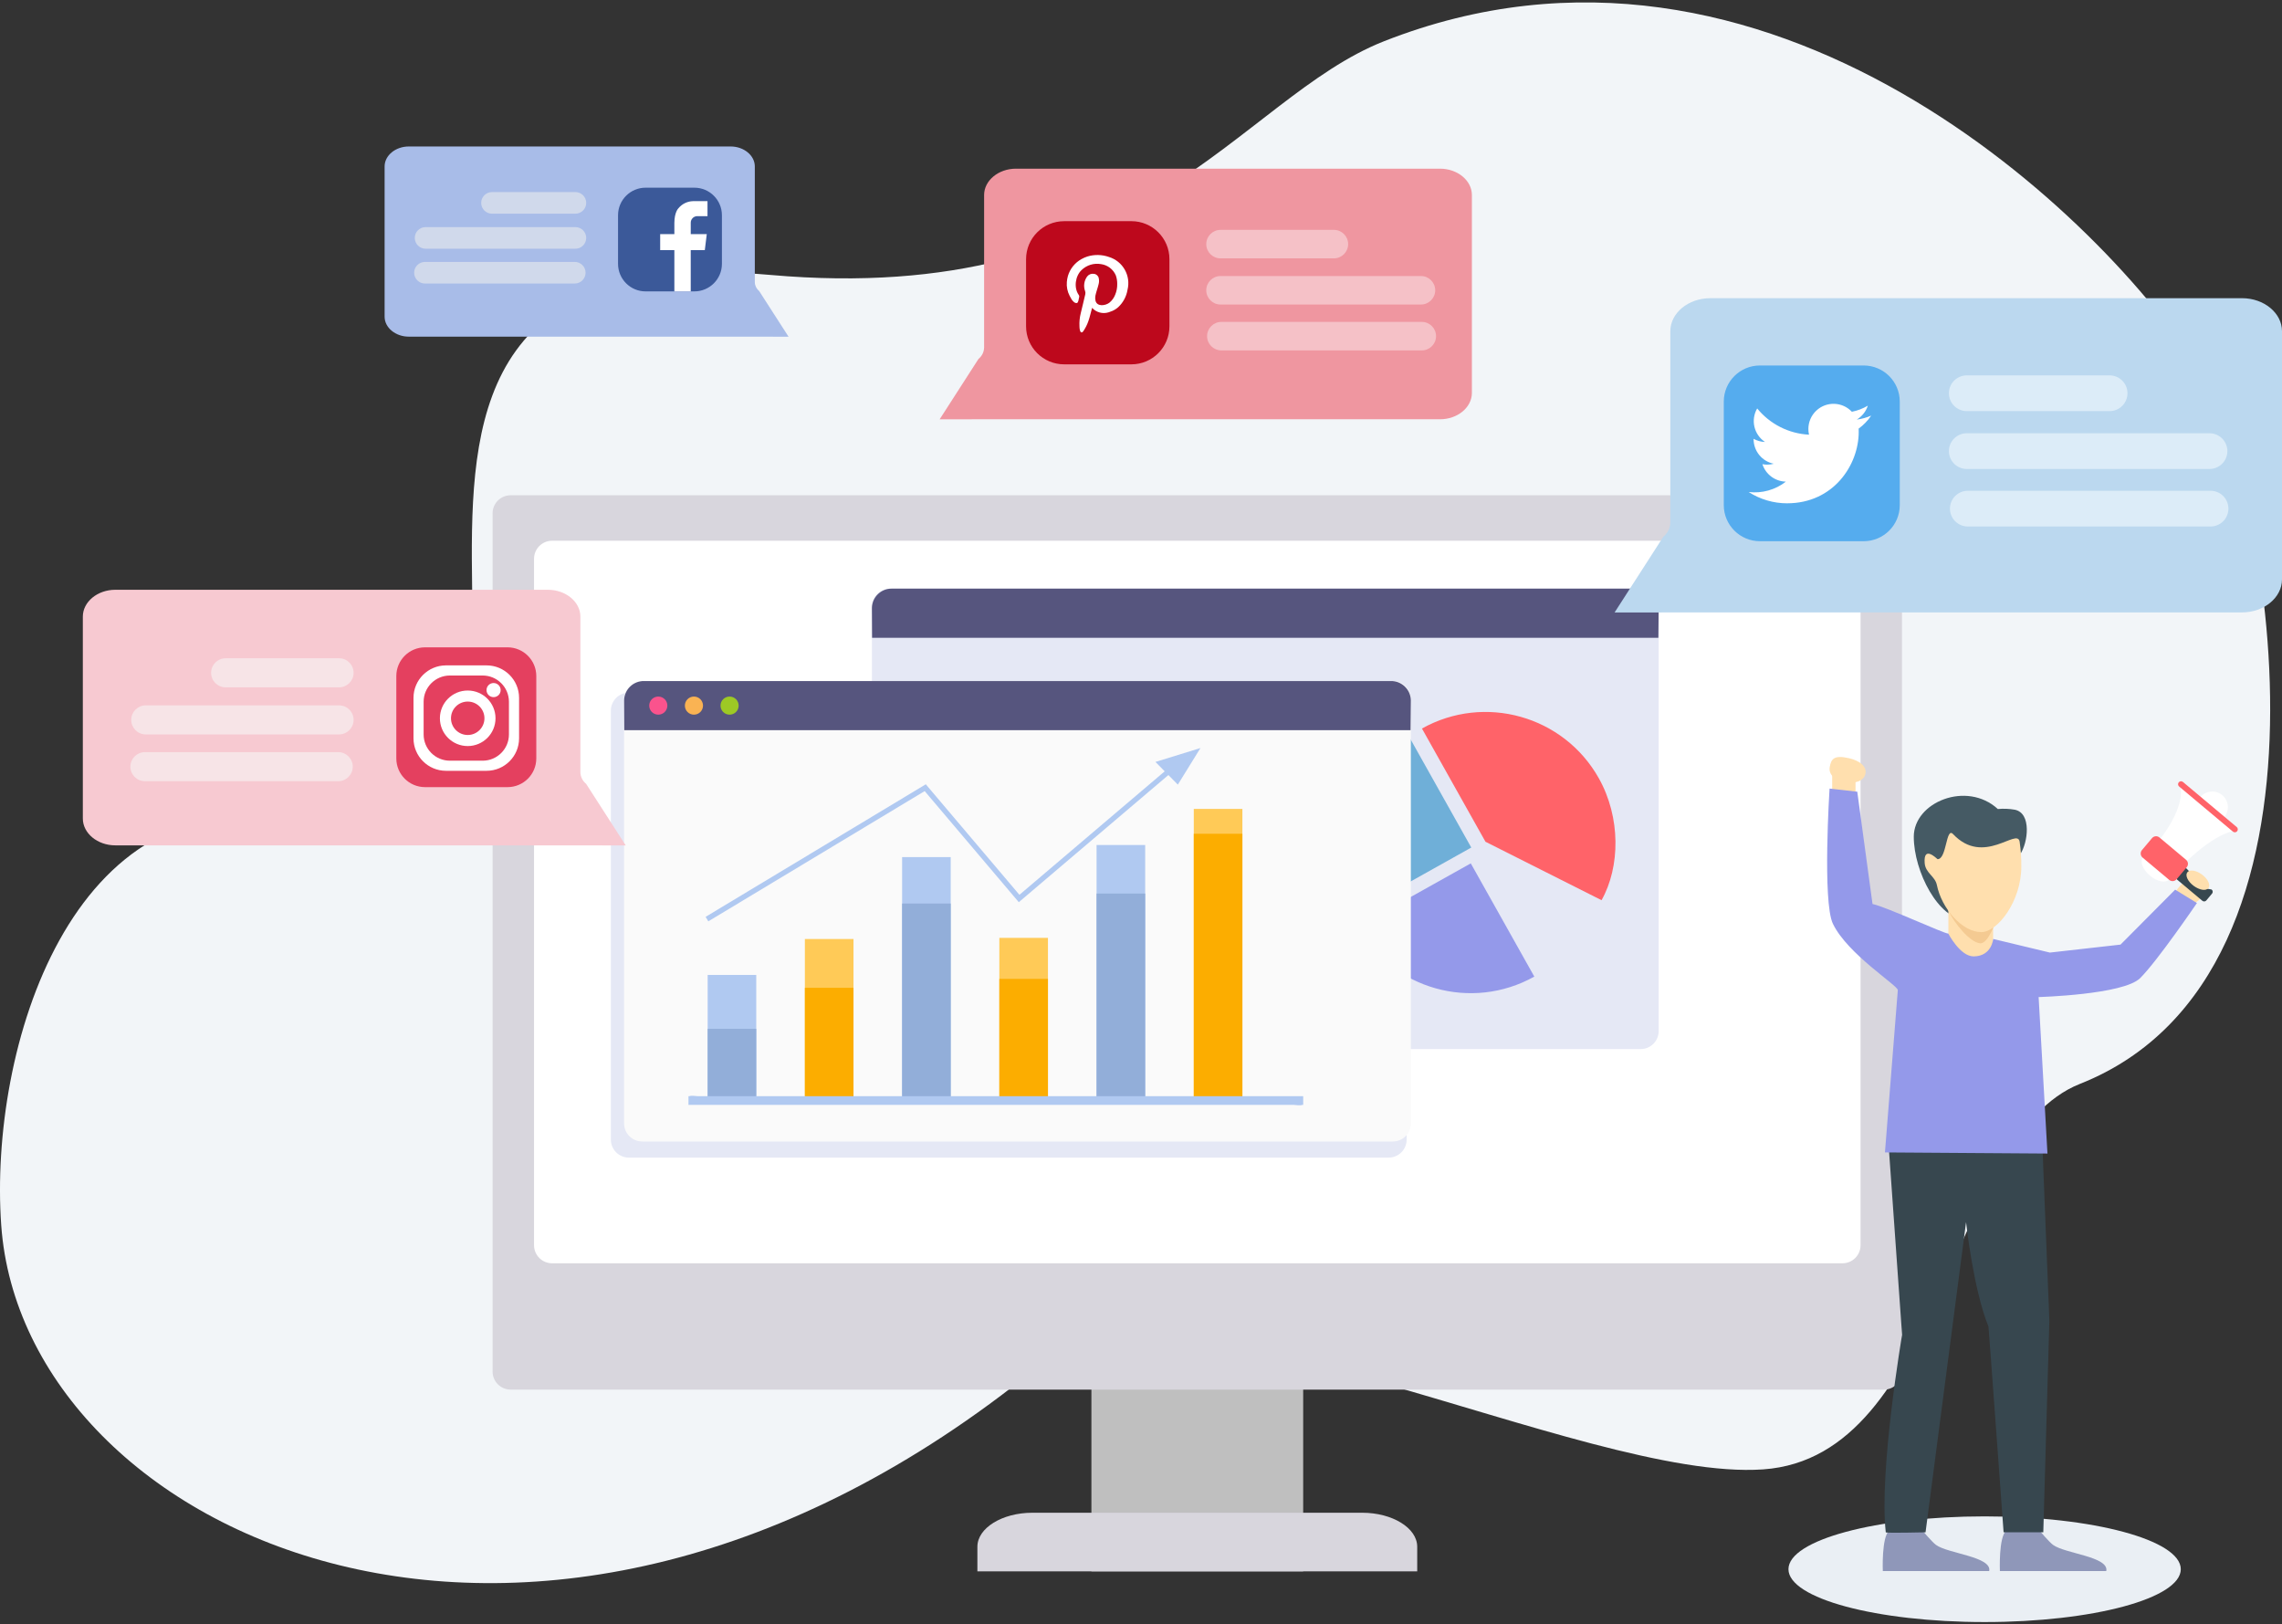 <svg xmlns="http://www.w3.org/2000/svg" width="496" height="353" viewBox="0 0 496 353" fill="none"><rect x="0" y="0" width="496" height="353" fill="#333333" stroke="none"/><path d="M478.322 80.846C492.353 103.381 513.223 211.351 452.092 235.561C423.502 246.883 422.48 316.633 383.203 319.353C343.926 322.072 254.058 273.865 225.276 297.268C116.585 385.632 5.055 333.681 0.266 266.287C-2.457 227.969 15.498 168.797 63.824 178.368C150.548 195.548 45.831 49.033 167.498 59.757C247.746 66.832 269.205 21.408 300.812 8.967C384.383 -23.926 457.668 47.666 478.322 80.842V80.846Z" fill="#F2F5F8"></path><path d="M196.945 135.243C198.034 135.243 198.916 134.362 198.916 133.275C198.916 132.188 198.034 131.307 196.945 131.307C195.857 131.307 194.975 132.188 194.975 133.275C194.975 134.362 195.857 135.243 196.945 135.243Z" fill="url(#paint0_linear_436_226)"></path><path d="M204.692 135.243C205.78 135.243 206.662 134.362 206.662 133.275C206.662 132.188 205.78 131.307 204.692 131.307C203.603 131.307 202.721 132.188 202.721 133.275C202.721 134.362 203.603 135.243 204.692 135.243Z" fill="url(#paint1_linear_436_226)"></path><path d="M212.442 135.243C213.53 135.243 214.412 134.362 214.412 133.275C214.412 132.188 213.53 131.307 212.442 131.307C211.353 131.307 210.471 132.188 210.471 133.275C210.471 134.362 211.353 135.243 212.442 135.243Z" fill="url(#paint2_linear_436_226)"></path><path d="M237.223 292.13H283.249V341.518H237.223V292.13Z" fill="#BFBFBF"></path><path d="M212.439 341.518V336.159C212.439 332.098 217.813 328.773 224.384 328.773H296.09C302.658 328.773 308.035 332.098 308.035 336.159V341.518H212.443H212.439Z" fill="#D8D6DD"></path><path d="M110.994 107.643H409.475C411.642 107.643 413.403 109.397 413.403 111.565V298.09C413.403 300.253 411.645 302.012 409.475 302.012H110.994C108.827 302.012 107.066 300.257 107.066 298.09V111.561C107.066 109.397 108.824 107.639 110.994 107.639V107.643Z" fill="#D8D6DD"></path><path d="M120.004 117.521H400.467C402.634 117.521 404.395 119.276 404.395 121.443V270.636C404.395 272.799 402.637 274.558 400.467 274.558H120.004C117.837 274.558 116.076 272.803 116.076 270.636V121.443C116.076 119.279 117.833 117.521 120.004 117.521Z" fill="white"></path><path d="M193.441 127.931H356.591C358.758 127.931 360.519 129.685 360.519 131.853V224.082C360.519 226.246 358.762 228.004 356.591 228.004H193.441C191.274 228.004 189.514 226.249 189.514 224.082V131.853C189.514 129.689 191.271 127.931 193.441 127.931Z" fill="#E5E8F5"></path><path d="M189.549 138.617L189.514 132.115C189.566 129.762 191.513 127.892 193.868 127.931H356.161C358.517 127.892 360.463 129.762 360.516 132.115L360.453 138.617H189.549Z" fill="#56557E"></path><path d="M295.142 197.988C287.517 184.397 292.369 167.206 305.98 159.593L319.786 184.202L295.142 197.988Z" fill="#6FAFD8"></path><path d="M295.033 201.428L319.678 187.641L333.488 212.25C319.877 219.863 302.661 215.022 295.037 201.431L295.033 201.428Z" fill="#9499EA"></path><path d="M322.873 182.94L309.066 158.335C322.677 150.721 339.893 155.566 347.517 169.157C352.282 177.651 352.184 188.393 348.102 195.643C348.091 195.657 322.876 182.943 322.876 182.943L322.873 182.94Z" fill="#FF6369"></path><path d="M136.699 150.536H301.813C303.98 150.536 305.741 152.291 305.741 154.458V247.67C305.741 249.834 303.984 251.592 301.813 251.592H136.699C134.532 251.592 132.771 249.837 132.771 247.67V154.458C132.771 152.295 134.529 150.536 136.699 150.536Z" fill="#E5E8F5"></path><path d="M139.576 148.012H302.726C304.893 148.012 306.654 149.767 306.654 151.934V244.164C306.654 246.328 304.897 248.086 302.726 248.086H139.576C137.409 248.086 135.648 246.331 135.648 244.164V151.934C135.648 149.771 137.406 148.012 139.576 148.012Z" fill="#FAFAFA"></path><path d="M135.687 158.698L135.652 152.197C135.705 149.844 137.651 147.974 140.007 148.013H302.3C304.655 147.974 306.602 149.844 306.654 152.197L306.591 158.698H135.687Z" fill="#56557E"></path><path d="M143.08 155.322C144.169 155.322 145.051 154.441 145.051 153.354C145.051 152.267 144.169 151.386 143.08 151.386C141.992 151.386 141.109 152.267 141.109 153.354C141.109 154.441 141.992 155.322 143.08 155.322Z" fill="#FA538D"></path><path d="M150.83 155.322C151.919 155.322 152.801 154.441 152.801 153.354C152.801 152.267 151.919 151.386 150.83 151.386C149.742 151.386 148.859 152.267 148.859 153.354C148.859 154.441 149.742 155.322 150.83 155.322Z" fill="#FAB353"></path><path d="M158.578 155.322C159.667 155.322 160.549 154.441 160.549 153.354C160.549 152.267 159.667 151.386 158.578 151.386C157.49 151.386 156.607 152.267 156.607 153.354C156.607 154.441 157.49 155.322 158.578 155.322Z" fill="#9DC925"></path><path d="M164.375 211.886H153.811V239.795H164.375V211.886Z" fill="#B0C9F1"></path><path d="M164.375 223.604H153.811V239.798H164.375V223.604Z" fill="#92AED9"></path><path d="M185.508 204.081H174.943V239.798H185.508V204.081Z" fill="#FFCA57"></path><path d="M185.508 214.686H174.943V239.798H185.508V214.686Z" fill="#FCAD00"></path><path d="M206.641 186.278H196.076V239.798H206.641V186.278Z" fill="#B0C9F1"></path><path d="M206.641 196.37H196.076V239.798H206.641V196.37Z" fill="#92AED9"></path><path d="M227.776 203.833H217.211V239.798H227.776V203.833Z" fill="#FFCA57"></path><path d="M227.776 212.746H217.211V239.798H227.776V212.746Z" fill="#FCAD00"></path><path d="M248.909 183.649H238.344V239.798H248.909V183.649Z" fill="#B0C9F1"></path><path d="M248.909 194.202H238.344V239.795H248.909V194.202Z" fill="#92AED9"></path><path d="M270.038 175.809H259.473V239.798H270.038V175.809Z" fill="#FFCA57"></path><path d="M270.038 181.21H259.473V239.798H270.038V181.21Z" fill="#FCAD00"></path><path d="M283.25 238.239H151.668C151.248 238.239 150.257 238.044 149.879 238.239C149.799 238.253 149.718 238.253 149.641 238.239C149.627 238.239 149.627 240.134 149.641 240.134H281.226C281.646 240.134 282.637 240.33 283.015 240.134C283.068 240.106 283.19 240.134 283.253 240.134C283.267 240.134 283.267 238.239 283.253 238.239H283.25Z" fill="#B0C9F1"></path><path d="M153.957 200.236L153.369 199.261L201.223 170.454L221.575 194.472L256.028 165.19L256.764 166.057L221.439 196.08L200.981 171.933L153.957 200.239V200.236Z" fill="#B0C9F1"></path><path d="M251.139 165.595L260.923 162.575L256.005 170.527L251.139 165.595Z" fill="#B0C9F1"></path><path d="M487.312 133.101H366.345C365.291 133.101 350.932 133.118 350.932 133.118L361.528 116.651C362.47 115.892 363.026 114.756 363.051 113.55V71.981C363.051 68.035 366.958 64.808 371.739 64.808H487.316C492.094 64.808 496.001 68.035 496.001 71.981V125.924C496.001 129.871 492.091 133.097 487.316 133.097L487.312 133.101Z" fill="#BBD8EF"></path><path d="M412.921 109.782C412.921 114.113 409.403 117.626 405.062 117.626H382.529C378.192 117.626 374.673 114.113 374.67 109.782V87.281C374.67 82.947 378.188 79.434 382.529 79.434H405.062C409.403 79.434 412.921 82.947 412.921 87.281V109.782Z" fill="#55ACEE"></path><path d="M388.448 109.383C398.502 109.383 403.998 101.067 403.998 93.856C403.998 93.622 403.998 93.384 403.984 93.15C405.055 92.377 405.976 91.42 406.711 90.326C405.713 90.766 404.656 91.056 403.574 91.186C404.716 90.504 405.57 89.431 405.979 88.165C404.905 88.802 403.732 89.249 402.51 89.49C400.445 87.291 396.986 87.18 394.784 89.242C393.682 90.273 393.058 91.713 393.055 93.223C393.055 93.643 393.1 94.062 393.195 94.471C388.802 94.251 384.706 92.178 381.93 88.77C380.477 91.262 381.219 94.454 383.624 96.055C382.756 96.027 381.905 95.793 381.149 95.37V95.44C381.149 98.037 382.984 100.274 385.532 100.791C385.063 100.917 384.58 100.984 384.093 100.984C383.747 100.984 383.404 100.949 383.064 100.882C383.778 103.105 385.83 104.629 388.168 104.675C385.875 106.465 382.966 107.275 380.078 106.933C382.578 108.537 385.483 109.39 388.455 109.387" fill="white"></path><path d="M427.491 81.584H458.524C460.67 81.584 462.413 83.321 462.413 85.467C462.413 87.613 460.673 89.351 458.524 89.351H427.491C425.345 89.351 423.602 87.613 423.602 85.467C423.602 83.321 425.341 81.584 427.491 81.584Z" fill="#DCECF8"></path><path d="M427.491 94.16H480.238C482.384 94.16 484.127 95.898 484.127 98.044C484.127 100.19 482.388 101.927 480.238 101.927H427.491C425.345 101.927 423.602 100.19 423.602 98.044C423.602 95.898 425.341 94.16 427.491 94.16Z" fill="#DCECF8"></path><path d="M427.717 106.66H480.465C482.611 106.66 484.354 108.398 484.354 110.544C484.354 112.69 482.614 114.427 480.465 114.427H427.717C425.571 114.427 423.828 112.69 423.828 110.544C423.828 108.398 425.568 106.66 427.717 106.66Z" fill="#DCECF8"></path><path d="M25.068 183.73H123.471C124.328 183.73 136.01 183.744 136.01 183.744L127.388 170.349C126.621 169.734 126.17 168.807 126.149 167.829V134.013C126.149 130.804 122.97 128.179 119.084 128.179H25.068C21.183 128.179 18.004 130.804 18.004 134.013V177.892C18.004 181.101 21.183 183.726 25.068 183.726V183.73Z" fill="#F7C9D1"></path><path d="M116.565 164.833C116.565 168.279 113.768 171.072 110.316 171.072H92.389C88.938 171.072 86.141 168.279 86.141 164.833V146.932C86.141 143.486 88.938 140.689 92.389 140.689H110.316C113.768 140.689 116.565 143.486 116.565 146.932V164.833Z" fill="#E4405F"></path><path d="M105.754 144.611H96.946C93.043 144.611 89.875 147.771 89.875 151.672V160.467C89.875 164.364 93.043 167.524 96.946 167.524H105.754C109.657 167.524 112.822 164.364 112.822 160.467V151.672C112.822 147.775 109.661 144.615 105.757 144.611H105.754ZM110.62 159.621C110.62 162.77 108.064 165.326 104.907 165.326H97.79C94.636 165.326 92.077 162.774 92.077 159.624V152.518C92.077 149.369 94.636 146.813 97.79 146.813H104.907C108.061 146.813 110.62 149.369 110.62 152.518V159.624V159.621Z" fill="white"></path><path d="M101.659 150.075C98.319 150.075 95.613 152.777 95.613 156.108C95.613 159.443 98.319 162.145 101.655 162.145C104.995 162.145 107.701 159.443 107.701 156.111C107.701 152.777 104.995 150.075 101.659 150.075ZM101.659 159.74C99.65 159.74 98.022 158.114 98.022 156.108C98.022 154.102 99.65 152.476 101.659 152.476C103.668 152.476 105.296 154.102 105.296 156.108C105.296 158.114 103.668 159.74 101.659 159.74Z" fill="white"></path><path d="M108.82 149.98C108.82 150.83 108.13 151.515 107.283 151.515C106.432 151.515 105.746 150.826 105.746 149.98C105.746 149.134 106.436 148.446 107.283 148.446C108.134 148.446 108.82 149.134 108.82 149.98Z" fill="white"></path><path d="M73.734 149.383H49.006C47.259 149.362 45.862 147.928 45.883 146.184C45.904 144.471 47.29 143.087 49.006 143.066H73.734C75.481 143.087 76.878 144.52 76.857 146.265C76.836 147.977 75.449 149.362 73.734 149.383Z" fill="#F7E4E7"></path><path d="M73.734 159.617H31.646C29.899 159.596 28.503 158.163 28.524 156.419C28.545 154.706 29.931 153.322 31.646 153.301H73.734C75.481 153.322 76.878 154.755 76.857 156.499C76.836 158.212 75.45 159.596 73.734 159.617Z" fill="#F7E4E7"></path><path d="M73.552 169.782H31.464C29.717 169.762 28.32 168.328 28.341 166.584C28.362 164.871 29.748 163.487 31.464 163.466H73.552C75.298 163.487 76.695 164.92 76.674 166.664C76.653 168.377 75.267 169.762 73.552 169.782Z" fill="#F7E4E7"></path><path d="M312.999 91.119H216.529C215.688 91.119 204.234 91.133 204.234 91.133L212.685 78C213.434 77.396 213.879 76.49 213.9 75.529V42.381C213.9 39.235 217.015 36.659 220.824 36.659H312.995C316.804 36.659 319.92 39.231 319.92 42.381V85.4C319.92 88.546 316.804 91.123 312.995 91.123L312.999 91.119Z" fill="#EF96A0"></path><path d="M231.293 48.068H245.909C250.477 48.068 254.181 51.766 254.181 56.328V70.922C254.181 75.484 250.477 79.185 245.909 79.185H231.293C226.725 79.185 223.021 75.487 223.021 70.925V56.332C223.021 51.77 226.725 48.072 231.293 48.072V48.068Z" fill="#BD081C"></path><path fill-rule="evenodd" clip-rule="evenodd" d="M237.371 66.906C238.267 67.895 239.657 68.276 240.938 67.884C241.2 67.804 241.456 67.713 241.708 67.605C242.198 67.398 242.653 67.115 243.049 66.759C244.124 65.756 244.834 64.427 245.069 62.98C245.835 59.907 244.061 56.776 241.029 55.849C239.517 55.314 237.868 55.279 236.335 55.751C235.894 55.895 235.47 56.08 235.067 56.307C233.636 57.097 232.575 58.419 232.113 59.981C231.997 60.404 231.92 60.837 231.882 61.274C231.791 62.319 232.004 63.372 232.491 64.298C232.564 64.445 232.662 64.581 232.732 64.731C232.901 65.098 233.153 65.424 233.468 65.679C233.611 65.805 233.793 65.874 233.982 65.874C234.248 65.857 234.311 65.602 234.385 65.385C234.451 65.14 234.504 64.892 234.546 64.644C234.612 64.455 234.581 64.246 234.458 64.085C233.345 62.508 233.73 59.956 235.095 58.681C236.216 57.6 237.791 57.129 239.321 57.405C240.745 57.6 241.96 58.527 242.527 59.848C242.737 60.442 242.839 61.072 242.832 61.701C242.853 62.505 242.702 63.305 242.391 64.05C242.128 64.731 241.691 65.333 241.123 65.794C240.269 66.437 238.477 66.717 238.116 65.378C238.029 65.022 238.018 64.651 238.085 64.287C238.253 63.449 238.575 62.648 238.771 61.816C238.901 61.379 238.915 60.918 238.82 60.474C238.726 59.964 238.305 59.575 237.791 59.52C237.227 59.415 236.653 59.631 236.303 60.082C235.628 60.998 235.456 62.194 235.848 63.263C235.929 63.487 235.943 63.732 235.887 63.966C235.547 65.333 235.253 66.713 234.903 68.077C234.668 69.003 234.577 69.957 234.626 70.912C234.626 71.177 234.654 71.443 234.707 71.701C234.745 71.876 234.812 72.124 234.983 72.215C235.218 72.341 235.421 72.04 235.529 71.876C235.964 71.223 236.314 70.516 236.569 69.775C236.737 69.296 236.87 68.811 236.996 68.318C237.042 68.147 237.294 67.262 237.374 66.906H237.371Z" fill="white"></path><path d="M265.285 49.959H289.923C291.634 49.959 293.024 51.347 293.024 53.056C293.024 54.766 291.634 56.153 289.923 56.153H265.285C263.573 56.153 262.184 54.766 262.184 53.056C262.184 51.347 263.573 49.959 265.285 49.959Z" fill="#F5C1C7"></path><path d="M265.285 59.992H308.847C310.559 59.992 311.948 61.379 311.948 63.089C311.948 64.798 310.559 66.186 308.847 66.186H265.285C263.573 66.186 262.184 64.798 262.184 63.089C262.184 61.379 263.573 59.992 265.285 59.992Z" fill="#F5C1C7"></path><path d="M265.467 69.961H309.029C310.74 69.961 312.13 71.348 312.13 73.058C312.13 74.767 310.74 76.155 309.029 76.155H265.467C263.755 76.155 262.365 74.767 262.365 73.058C262.365 71.348 263.755 69.961 265.467 69.961Z" fill="#F5C1C7"></path><path d="M88.854 73.17H162.066C162.703 73.17 171.395 73.18 171.395 73.18L164.982 63.214C164.411 62.756 164.075 62.068 164.061 61.337V36.176C164.061 33.789 161.695 31.835 158.803 31.835H88.854C85.962 31.835 83.596 33.789 83.596 36.176V68.825C83.596 71.212 85.962 73.166 88.854 73.166V73.17Z" fill="#A8BCE8"></path><path d="M140.331 40.791H150.916C154.228 40.791 156.91 43.472 156.91 46.775V57.345C156.91 60.649 154.228 63.33 150.916 63.33H140.327C137.019 63.33 134.334 60.652 134.334 57.345V46.775C134.334 43.472 137.015 40.791 140.327 40.791H140.331Z" fill="#3B5999"></path><path d="M151.694 46.985H153.777V43.716H150.654C149.401 43.741 148.225 44.318 147.441 45.289C147.441 45.289 146.59 46.093 146.576 48.439V50.889H143.492V54.36H146.576V63.326H150.133V54.36H153.192L153.619 50.889H150.136V48.439C150.115 47.652 150.738 46.995 151.526 46.974C151.582 46.974 151.638 46.974 151.694 46.981V46.985Z" fill="white"></path><path d="M125.061 46.443H106.938C105.64 46.443 104.586 45.391 104.586 44.094C104.586 42.797 105.64 41.745 106.938 41.745H125.061C126.36 41.745 127.414 42.797 127.414 44.094C127.414 45.391 126.36 46.443 125.061 46.443Z" fill="#D0D9EB"></path><path d="M125.061 54.056H92.505C91.206 54.056 90.152 53.004 90.152 51.707C90.152 50.41 91.206 49.358 92.505 49.358H125.061C126.359 49.358 127.413 50.41 127.413 51.707C127.413 53.004 126.359 54.056 125.061 54.056Z" fill="#D0D9EB"></path><path d="M124.924 61.62H92.368C91.069 61.62 90.016 60.568 90.016 59.271C90.016 57.974 91.069 56.922 92.368 56.922H124.924C126.223 56.922 127.276 57.974 127.276 59.271C127.276 60.568 126.223 61.62 124.924 61.62Z" fill="#D0D9EB"></path><path d="M431.364 352.529C454.912 352.529 474.002 347.388 474.002 341.046C474.002 334.704 454.912 329.563 431.364 329.563C407.816 329.563 388.727 334.704 388.727 341.046C388.727 347.388 407.816 352.529 431.364 352.529Z" fill="#EAEFF4"></path><path d="M420.795 335.764C419.927 335.125 417.834 332.632 417.834 332.632H410.629C408.932 334.083 409.236 341.448 409.236 341.448H432.358C432.998 338.299 423.389 337.673 420.799 335.764H420.795Z" fill="#8F97B9"></path><path d="M446.242 335.764C445.374 335.125 443.281 332.632 443.281 332.632H436.077C434.379 334.083 434.683 341.448 434.683 341.448H457.805C458.442 338.299 448.836 337.673 446.246 335.764H446.242Z" fill="#8F97B9"></path><path d="M444.116 333.027H435.487C435.487 333.027 432.249 288.438 432.2 288.309C428.913 280.273 427.331 265.627 427.331 265.627L418.523 333.027C418.523 333.027 409.901 333.234 409.877 333.027C408.389 319.65 413.423 290.106 413.423 290.106L410.496 248.876H443.917L445.436 287.012L444.116 333.031V333.027Z" fill="#37474F"></path><path d="M415.968 181.867C415.968 189.42 421.394 199.858 427.223 199.858C433.051 199.858 434.973 191.787 439.079 185.698C440.826 183.107 441.593 176.725 437.935 175.984C436.717 175.763 435.474 175.714 434.238 175.833C427.496 169.625 415.965 174.309 415.965 181.867H415.968Z" fill="#455A64"></path><path d="M433.21 196.915H423.488V209.565H433.21V196.915Z" fill="#FFDFAE"></path><path d="M403.303 167.343H398.23V172.799H403.303V167.343Z" fill="#FFDFAE"></path><path d="M433.849 199.977C433.849 199.977 428.244 194.122 424.548 193.248C424.334 194.842 423.991 196.418 423.525 197.96C424.674 200.477 428.01 204.71 430.327 205.01C432.2 205.255 433.849 199.98 433.849 199.98V199.977Z" fill="#F4CA92"></path><path d="M479.393 191.098C480.429 192.315 479.659 194.157 477.835 195.705C476.015 197.254 473.827 197.914 472.794 196.702C471.758 195.489 472.71 193.423 474.534 191.874C476.358 190.326 478.357 189.885 479.393 191.098Z" fill="#FFDFAE"></path><path d="M445.021 250.707L409.699 250.463L412.496 215.182C412.496 214.169 401.585 207.38 398.396 200.784C396.082 195.995 397.661 171.39 397.661 171.39L403.685 172.065L406.997 196.471C410.06 197.124 422.48 202.903 423.474 202.903C423.474 202.903 426.047 207.887 428.995 207.859C432.929 207.821 433.227 204.07 433.227 204.07L445.549 207.027L460.903 205.297L472.777 193.353L477.51 196.261C477.51 196.261 468.891 208.904 465.163 212.589C461.519 216.193 443.102 216.696 443.102 216.696L445.021 250.714V250.707Z" fill="#9499EA"></path><path d="M418.338 187.596C418.503 189.739 420.599 190.434 420.984 192.339C422.014 197.443 426.477 202.581 430.646 202.581C434.178 202.581 439.338 195.887 439.338 188.33C439.356 186.523 439.233 184.715 438.971 182.926C438.467 179.804 431.157 188.333 424.503 181.279C422.945 179.629 423.158 186.732 421.142 186.732C421.051 186.732 418.026 183.53 418.335 187.592L418.338 187.596Z" fill="#FFDFAE"></path><path d="M471.492 191.115C472.231 190.237 471.553 188.455 469.979 187.136C468.405 185.816 466.53 185.459 465.792 186.337C465.054 187.215 465.731 188.997 467.305 190.316C468.879 191.636 470.754 191.993 471.492 191.115Z" fill="white"></path><path d="M480.819 194.185L479.527 195.723C479.293 195.968 478.908 195.978 478.659 195.747L473.244 191.207C472.974 191.004 472.918 190.619 473.118 190.347L474.409 188.809C474.644 188.564 475.029 188.553 475.277 188.784L479.254 193.066L480.696 193.321C480.966 193.524 481.022 193.909 480.822 194.181L480.819 194.185Z" fill="#37474F"></path><path d="M480.839 178.808C482.714 178.808 484.235 177.29 484.235 175.417C484.235 173.545 482.714 172.027 480.839 172.027C478.964 172.027 477.443 173.545 477.443 175.417C477.443 177.29 478.964 178.808 480.839 178.808Z" fill="white"></path><path d="M485.88 180.496C480.296 181.437 473.306 189.155 473.306 189.155L467.75 184.499C467.75 184.499 475.518 176.134 473.782 170.356C473.761 170.289 485.925 180.486 485.88 180.496Z" fill="white"></path><path d="M465.556 184.761L467.744 182.16C468.153 181.674 468.882 181.608 469.368 182.017L475.148 186.862C475.634 187.271 475.701 187.998 475.291 188.484L473.103 191.084C472.694 191.57 471.966 191.636 471.479 191.228L465.7 186.383C465.213 185.974 465.146 185.247 465.556 184.761Z" fill="#FF6369"></path><path d="M473.558 170.027C473.789 169.755 474.195 169.72 474.468 169.947L486.164 179.752C486.437 179.983 486.472 180.388 486.244 180.661C486.013 180.933 485.607 180.968 485.334 180.741L473.639 170.936C473.366 170.705 473.331 170.3 473.558 170.027Z" fill="#FF6369"></path><path d="M480.01 193.004C480.513 192.328 479.891 191.017 478.621 190.076C477.351 189.135 475.914 188.92 475.412 189.596C474.909 190.272 475.531 191.583 476.801 192.524C478.071 193.465 479.508 193.68 480.01 193.004Z" fill="#FFDFAE"></path><path d="M397.703 166.689C398.004 165.043 398.515 164.001 401.917 164.791C404.039 165.284 405.768 166.462 405.467 168.108C405.166 169.755 403.132 170.401 400.99 170.01C398.844 169.618 397.398 168.332 397.703 166.689Z" fill="#FFDFAE"></path><defs><linearGradient id="paint0_linear_436_226" x1="192.137" y1="124.332" x2="196.101" y2="124.332" gradientUnits="userSpaceOnUse"><stop stop-color="#F8BBD0"></stop><stop offset="0.1" stop-color="#F8B0C4"></stop><stop offset="0.29" stop-color="#F994A5"></stop><stop offset="0.53" stop-color="#FB6772"></stop><stop offset="0.82" stop-color="#FD292E"></stop><stop offset="1" stop-color="#FF0000"></stop></linearGradient><linearGradient id="paint1_linear_436_226" x1="199.885" y1="124.332" x2="203.848" y2="124.332" gradientUnits="userSpaceOnUse"><stop stop-color="#F8BBD0"></stop><stop offset="0.13" stop-color="#F8BAC4"></stop><stop offset="0.37" stop-color="#F8B7A5"></stop><stop offset="0.69" stop-color="#F9B473"></stop><stop offset="1" stop-color="#FBB03B"></stop></linearGradient><linearGradient id="paint2_linear_436_226" x1="207.661" y1="124.332" x2="211.596" y2="124.332" gradientUnits="userSpaceOnUse"><stop stop-color="#CCE0F4"></stop><stop offset="0.12" stop-color="#B7D9D4"></stop><stop offset="0.26" stop-color="#A3D2B7"></stop><stop offset="0.41" stop-color="#94CDA0"></stop><stop offset="0.58" stop-color="#89C990"></stop><stop offset="0.76" stop-color="#83C787"></stop><stop offset="1" stop-color="#81C784"></stop></linearGradient></defs></svg>